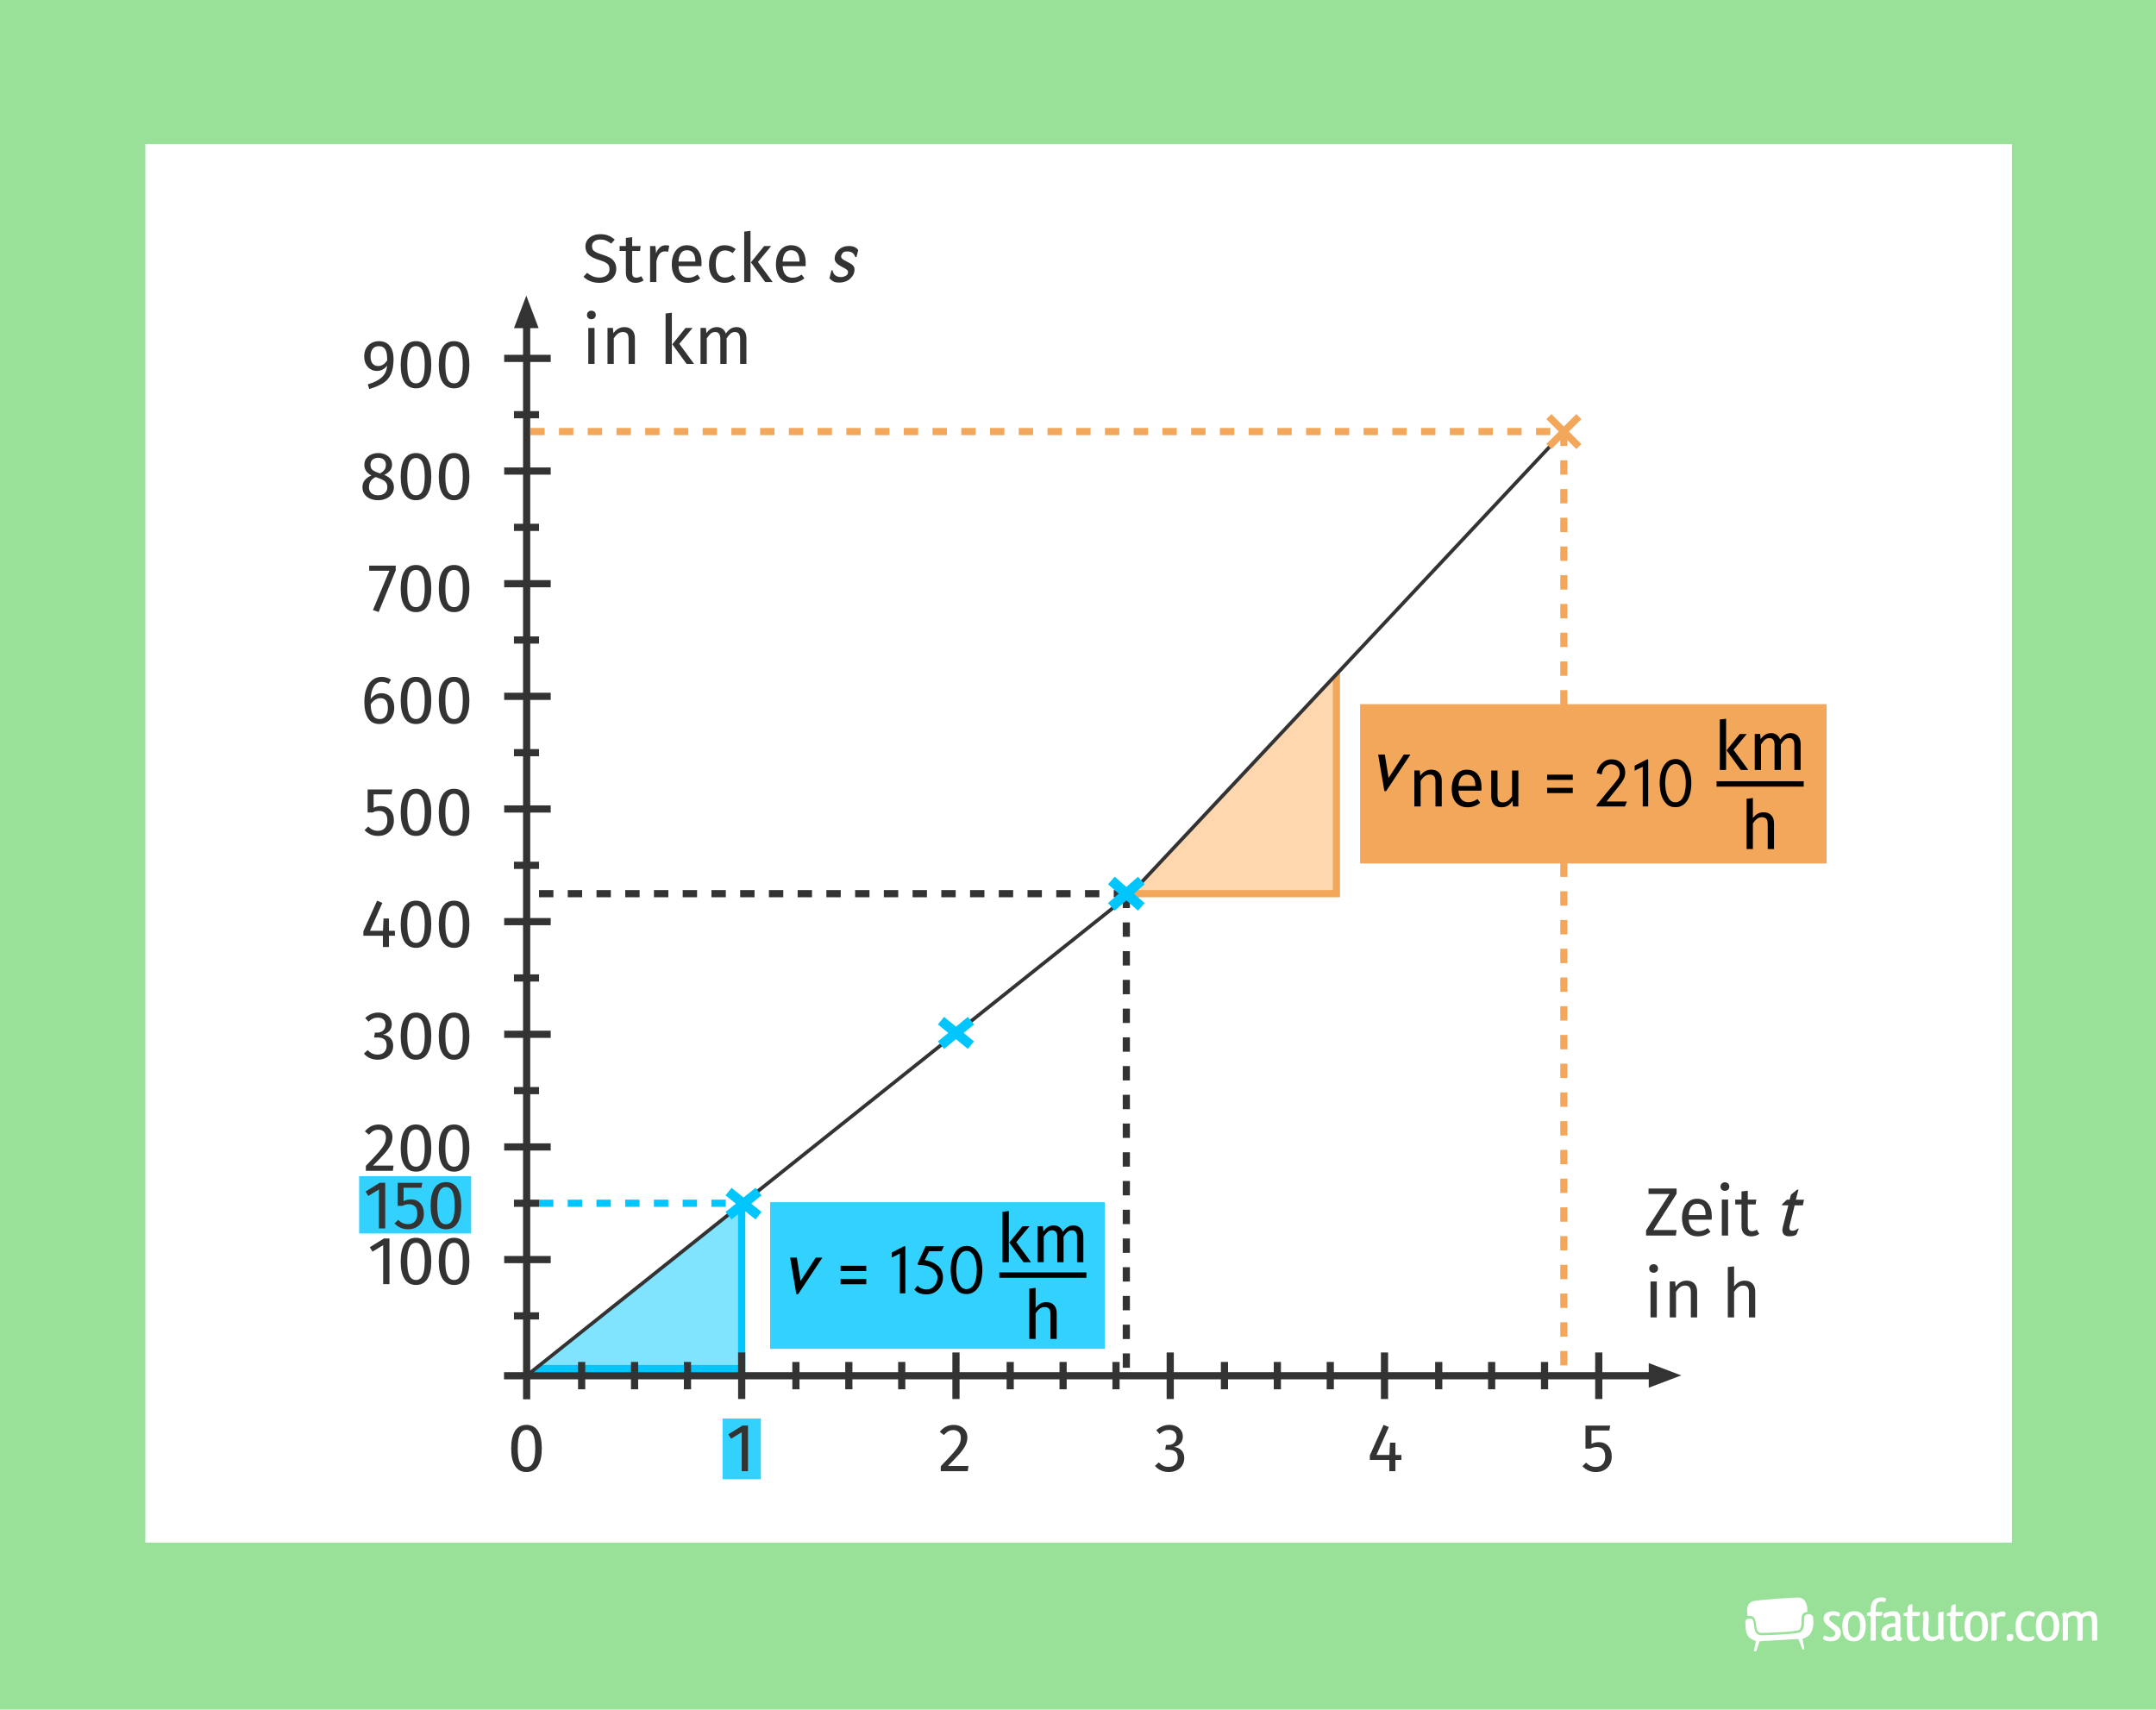 <?xml version="1.0" encoding="UTF-8"?><svg xmlns="http://www.w3.org/2000/svg" viewBox="0 0 1200.47 952"><g id="a"><rect width="1200.47" height="952" fill="#99e199"/></g><g id="b"><g id="c"><rect x="960.66" y="881.67" width="218.3" height="45.74" fill="none"/><path d="M972.54,901.75c-.45.34-.72.76-.73,1.39,0,3.44.38,5.49.9,6.76.52,1.27,1.14,1.79,1.83,2.32.67.5,1.36.85,1.86,1.08.5.22.82.3.83.31l.46.13-1.09,5.72,1.27.11,1.91-5.65,21.04-1.2.55-.02,2.28,5.85,1.06-.22-1.1-5.79.46-.13s.32-.09.83-.31c.51-.22,1.19-.57,1.86-1.07,1.08-.82,2.95-2.91,2.95-7.56,0-.88-.07-1.86-.22-2.93-.16-1.15-1.25-1.72-2.49-1.74-1,0-1.89.44-2.12,1.01-.7,1.51-.18,4.17-.6,6.19-.35,1.75-1.54,3-3.36,3.28-3.89.64-6.86.75-10.72.97-3.36.19-5.65.29-9.02.35h-.12c-1.32,0-2.3-.37-2.96-1.04-.65-.66-.96-1.53-1.14-2.44-.36-1.83-.29-3.52-.97-5.01-.2-.49-.91-.85-1.76-.84h-.01c-.61,0-1.25.18-1.7.5Z" fill="#fff" fill-rule="evenodd"/><path d="M1000.79,889.59c-2.93.04-19.61,1.14-24.02,1.9-4.23.73-4.35,4.94-3.66,8.5.37-.11.76-.16,1.14-.16,1.1,0,2.25.42,2.73,1.47.6,1.37.69,2.64.85,4.03.15,1.4.4,2.6,1.05,3.23.43.43,1.06.72,2.19.72h.11c3.35-.06,5.64-.16,8.97-.35,3.89-.21,6.82-.33,10.6-.96,1.43-.26,1.83-1.01,2.17-2.45.39-1.68-.2-4.36.66-6.39.43-.93,1.71-1.42,2.73-1.57.15-3.8-.85-8.03-5.54-7.97Z" fill="#fff" fill-rule="evenodd"/><path d="M1021.51,897.27c2.03.14,2.88.95,3.01,1.35,0,.44-.24,1.15-.51,1.52-.47-.1-.98-.14-1.56-.34-.51-.2-1.05-.3-1.66-.3-1.39,0-2.3.71-2.3,1.76,0,.58.27,1.08,1.08,1.73.85.68,2.4,1.69,3.42,2.54,1.46,1.15,2,2.27,2,3.69,0,3.15-2.54,4.74-5.65,4.74-2.1,0-3.89-.61-4.23-1.46,0-.54.2-1.25.54-1.69h.14c.27,0,.58.1.91.27.71.3,1.62.54,2.57.54.2,0,.44-.03.64-.07,1.22-.14,1.96-.91,1.96-2.03,0-.78-.41-1.46-1.46-2.2-.88-.64-1.96-1.42-2.74-2.06l-.81-.71c-1.02-.98-1.49-2.03-1.49-3.18,0-2.61,2.1-4.16,5.14-4.16.37,0,.71.03.98.07Z" fill="#fff"/><path d="M1032.34,913.99c-4.2,0-6.53-2.47-6.53-8.33s2.74-8.46,6.63-8.46c4.26,0,6.43,2.81,6.43,8.26s-2.78,8.53-6.53,8.53ZM1032.4,911.79c1.79,0,3.35-1.56,3.35-6.23s-1.32-6.09-3.35-6.09h-.07c-1.79,0-3.38,1.66-3.38,6.06,0,4.67,1.46,6.26,3.45,6.26Z" fill="#fff"/><path d="M1050.1,890.7c-.03.27-.07.51-.17.74-.14.3-.24.51-.41.68-.1.03-.41-.07-.68-.14-.34-.1-.91-.14-1.35-.14-1.52,0-2.91.68-3.05,3.59-.03.71-.03,1.46-.03,2.2h1.83c.74,0,1.49,0,1.93-.03-.1,1.59-.27,1.93-.74,2.1-.07.03-.2.1-.37.14-.71.07-1.62.07-2.67.07,0,3.82.03,9.31.07,12.93,0,.17,0,.54-.27.64-.54.1-1.52.14-1.93.14-.27,0-.51-.03-.74-.07-.03-.2-.03-.47-.03-.78,0-1.35.03-2.74.03-4.13,0-2.78-.03-5.69-.03-8.73-1.08-.03-1.73-.14-2.1-.41.14-1.25.24-1.42.78-1.56.27-.07.71-.17,1.32-.3,0-.91.03-1.76.14-2.54.37-4.5,3.49-5.58,5.86-5.58,1.39,0,2.23.3,2.54.64.14.17.1.37.1.54Z" fill="#fff"/><path d="M1048.61,899.19c0-.14.03-.27.07-.37.71-.68,2.74-1.56,5.01-1.62.54,0,.61,0,1.18.03,2.5.17,3.32,1.83,3.32,4.7v1.52c0,2.33-.07,5.04-.07,6.84,0,0-.14,1.76.95,1.56-.03.47-.03,1.05-.03,1.25-.27.37-.91.74-1.79.78-.81,0-1.69-.74-2.03-1.22-.2.2-.61.58-.98.78-.74.37-1.56.44-2.47.44-2.17,0-4.23-1.35-4.23-4.47,0-4.16,3.69-5.21,5.72-5.42.34-.03.64-.03.95-.03.44,0,.81.03,1.12.1v-1.93c0-1.52-.17-2.37-1.62-2.37-1.18,0-2.57.47-3.55.88-.37.17-.71.27-.98.27-.3-.34-.44-.95-.51-1.35-.03-.1-.03-.24-.03-.37ZM1055.31,908.4v-2.4c-.2-.03-.44-.03-.68-.03-.41,0-.78.03-1.12.07-1.62.27-3.01.98-3.01,3.11,0,1.73.74,2.34,1.79,2.4h.24c1.02,0,2.13-.47,2.61-1.05.03-.07.07-.27.1-.47.07-.41.07-.91.07-1.62Z" fill="#fff"/><path d="M1068.95,911.72c0,.3,0,.64-.03.95-.07.27-.24.47-.51.68-.64.41-1.79.64-2.84.64-3.15,0-3.72-2.94-3.72-5.69v-8.36c-1.08,0-1.62-.14-2.03-.34,0-1.05.03-.91.3-1.18.47-.41,1.52-.51,2.03-.74l.17-3.05c.24-.68.95-1.25,2.54-1.35-.03,1.56-.07,2.98-.07,4.37h4.37c-.1,1.69-.3,2.06-.78,2.17-.27.03-.54.07-.81.07-.88.03-1.32.03-2.77.03-.03,1.56-.07,3.15-.07,4.6s.03,2.81.03,3.93c.14,1.9.44,3.22,1.79,3.22.51.03,2.06-.44,2.34-.68.03.2.07.47.07.74Z" fill="#fff"/><path d="M1073.99,901.53l-.34,6.19c0,3.05.95,3.69,2.57,3.69,1.18.07,2.4-.47,2.98-1.18v-10.76c0-.71.07-1.15.37-1.59.41-.34.78-.3,2.61-.34-.03,1.83-.07,3.99-.07,6.6v5.75c0,1.08.17,1.86.41,2.54-.17.2-.61.44-1.35.78-.1.03-.2.03-.24.03-.61,0-.91-.44-1.05-1.02-.81.68-1.59,1.08-2.34,1.32-.71.24-1.35.37-2.1.37-3.93-.17-4.7-2.17-4.77-5.75l.34-7.07c0-1.25-.2-2.17-.47-2.98.2-.24.71-.54,1.59-.95.14-.03.24-.03.27-.03.74,0,1.08.61,1.22,1.15.2.78.37,1.52.37,3.25Z" fill="#fff"/><path d="M1093.05,911.72c0,.3,0,.64-.03.95-.07.27-.24.47-.51.68-.64.41-1.79.64-2.84.64-3.15,0-3.72-2.94-3.72-5.69v-8.36c-1.08,0-1.62-.14-2.03-.34,0-1.05.03-.91.31-1.18.47-.41,1.52-.51,2.03-.74l.17-3.05c.24-.68.95-1.25,2.54-1.35-.03,1.56-.07,2.98-.07,4.37h4.37c-.1,1.69-.3,2.06-.78,2.17-.27.03-.54.07-.81.07-.88.03-1.32.03-2.78.03-.03,1.56-.07,3.15-.07,4.6s.03,2.81.03,3.93c.14,1.9.44,3.22,1.79,3.22.51.03,2.06-.44,2.34-.68.03.2.07.47.07.74Z" fill="#fff"/><path d="M1100.36,913.99c-4.2,0-6.53-2.47-6.53-8.33s2.74-8.46,6.63-8.46c4.26,0,6.43,2.81,6.43,8.26s-2.78,8.53-6.53,8.53ZM1100.42,911.79c1.79,0,3.35-1.56,3.35-6.23s-1.32-6.09-3.35-6.09h-.07c-1.79,0-3.38,1.66-3.38,6.06,0,4.67,1.46,6.26,3.45,6.26Z" fill="#fff"/><path d="M1111.76,901.12v10.8c0,.58-.03.98-.3,1.35-.44.3-.85.34-2.67.34.03-1.83.07-3.99.07-6.63l.03-5.72c0-1.08-.2-1.86-.44-2.54.2-.2.61-.44,1.39-.78.1-.03.17-.03.24-.03.61,0,.88.44,1.05,1.02.78-.68,1.59-1.08,2.3-1.32.64-.2,1.22-.37,1.83-.27.88.1,1.35.37,1.46.85,0,.47-.13,1.35-.54,1.96q-.14.03-.3.03c-.24,0-.54-.03-.81-.07-.24-.07-.44-.07-.61-.07-1.12,0-2,.37-2.67,1.08Z" fill="#fff"/><path d="M1119.24,909.86c1.52,0,1.79.64,1.76,1.9-.03,1.22-.41,2.1-2,2.1-1.32,0-1.76-.64-1.76-2.03,0-1.29.61-1.96,2-1.96Z" fill="#fff"/><path d="M1132.54,900.21h-.17c-.24,0-.58-.1-.91-.2-.61-.27-1.35-.44-2.03-.44-.17,0-.3,0-.47.03-2.13.17-3.66,2.03-3.66,6.09,0,4.87,2.13,5.89,4.33,5.89,1.12,0,2.2-.31,2.91-.64.1.34.2.71.2.95-.03.47-.34,1.05-.74,1.35-.64.44-1.76.74-2.98.74-3.66,0-6.77-1.35-6.77-8.12,0-3.59,1.15-5.79,2.47-7.01,1.32-1.25,3.01-1.66,4.64-1.66,2,0,3.49.91,3.62,1.35,0,.44-.17,1.18-.44,1.66Z" fill="#fff"/><path d="M1140.09,913.99c-4.2,0-6.53-2.47-6.53-8.33s2.74-8.46,6.63-8.46c4.26,0,6.43,2.81,6.43,8.26s-2.78,8.53-6.53,8.53ZM1140.15,911.79c1.79,0,3.35-1.56,3.35-6.23s-1.32-6.09-3.35-6.09h-.07c-1.79,0-3.38,1.66-3.38,6.06,0,4.67,1.46,6.26,3.45,6.26Z" fill="#fff"/><path d="M1159.21,913.58c-.24.03-.61.03-1.19.03h-1.39c.07-1.73.07-3.79.07-6.33v-4.06c0-2.64-.58-3.59-2.27-3.59-1.25,0-2.23.64-2.94,1.42v10.97c0,.58-.07.91-.34,1.25-.44.34-.81.34-2.61.34.03-1.73.03-3.82.03-6.36v-6.06c0-1.08-.17-1.86-.41-2.54.17-.2.61-.44,1.35-.78.1-.03.2-.03.24-.03.64,0,.91.44,1.05,1.02.81-.68,1.62-1.08,2.34-1.32.71-.24,1.35-.34,2.13-.34.17,0,.41,0,.61.03,1.52.1,2.4.71,2.98,1.69.81-.68,1.66-1.12,2.44-1.35.71-.24,1.35-.34,2.06-.34.24,0,.47,0,.68.03,2.98.24,3.69,2.44,3.69,5.82v5.69c0,1.69,0,3.22.07,4.43-.41.3-.88.41-2.78.41-.13-.27-.24-.61-.24-1.08v-9.27c0-2.64-.54-3.59-2.27-3.59-1.18,0-2.17.64-2.88,1.42v11.95c0,.34-.17.47-.44.54Z" fill="#fff"/><rect x="1.48" y="277.16" width="1197.51" height="673.6" fill="none"/><rect x="1.48" y="277.16" width="1197.51" height="673.6" fill="none"/></g></g><g id="d"><rect x="80.91" y="80.27" width="1039.33" height="778.74" fill="#fff"/></g><g id="e"><polygon points="412.95 670.25 294.77 765.95 411.93 765.95 412.95 670.25" fill="#80e4ff"/><polyline points="745.15 375.47 629.49 497.64 744.14 497.64 745.15 403.47" fill="#ffd7ae"/><polygon points="746.13 499.64 631.39 499.64 631.39 495.64 742.13 495.64 742.13 378.54 746.13 374.38 746.13 499.64" fill="#f3a75b"/><rect x="428.81" y="669.44" width="186.38" height="81.68" fill="#33d1fd"/><rect x="199.96" y="654.95" width="62.38" height="31.91" fill="#33d1fd"/><rect x="402.31" y="789.89" width="21.34" height="33.83" fill="#33d1fd"/><rect x="757.28" y="392.12" width="259.79" height="88.7" fill="#f3a75b"/><line x1="300.1" y1="670.03" x2="413.24" y2="670.03" fill="none" stroke="#00c6fd" stroke-dasharray="8" stroke-miterlimit="10" stroke-width="4"/><polygon points="414.99 764.11 295.24 764.11 300.34 760.09 410.97 760.09 410.97 670.25 414.99 670.25 414.99 764.11" fill="#00c6fd"/><polyline points="870.77 240.31 629.66 497.64 293.15 766.08" fill="none" stroke="#333" stroke-miterlimit="10" stroke-width="2"/><path d="M217.04,192.62c1.39,1.76,2.09,4.17,2.09,7.24,0,3.47-.47,6.26-1.41,8.38-.94,2.12-2.37,3.8-4.29,5.05-1.93,1.25-4.54,2.36-7.83,3.33l-.8-2.62c3.39-.96,6-2.27,7.81-3.91,1.81-1.65,2.78-3.84,2.91-6.57-.58.91-1.37,1.65-2.36,2.2-.99.56-2.1.84-3.34.84-1.32,0-2.51-.34-3.57-1.01-1.06-.67-1.91-1.62-2.53-2.85-.62-1.23-.93-2.67-.93-4.31s.37-3.22,1.1-4.48c.73-1.27,1.72-2.24,2.94-2.91,1.23-.67,2.59-1.01,4.08-1.01,2.69,0,4.72.88,6.12,2.64ZM215.59,200.66c.05-2.81-.3-4.83-1.04-6.06-.75-1.23-1.93-1.84-3.55-1.84-1.5,0-2.65.49-3.46,1.48-.81.99-1.22,2.39-1.22,4.22s.38,3.11,1.14,4.01c.76.9,1.79,1.35,3.08,1.35,2,0,3.69-1.05,5.05-3.15Z" fill="#333"/><path d="M237.99,193.34c1.43,2.24,2.15,5.49,2.15,9.75s-.72,7.51-2.15,9.77-3.55,3.38-6.36,3.38-4.93-1.13-6.37-3.38-2.15-5.51-2.15-9.77.72-7.5,2.15-9.75c1.43-2.24,3.55-3.36,6.37-3.36s4.93,1.12,6.36,3.36ZM227.96,195.18c-.8,1.62-1.2,4.26-1.2,7.9s.4,6.29,1.2,7.92c.8,1.63,2.02,2.45,3.67,2.45s2.84-.82,3.65-2.45c.81-1.63,1.22-4.28,1.22-7.92s-.41-6.25-1.22-7.88c-.81-1.63-2.03-2.45-3.65-2.45s-2.87.81-3.67,2.43Z" fill="#333"/><path d="M259.2,193.34c1.43,2.24,2.15,5.49,2.15,9.75s-.72,7.51-2.15,9.77c-1.43,2.25-3.55,3.38-6.37,3.38s-4.93-1.13-6.37-3.38-2.15-5.51-2.15-9.77.71-7.5,2.15-9.75c1.43-2.24,3.55-3.36,6.37-3.36s4.93,1.12,6.37,3.36ZM249.16,195.18c-.8,1.62-1.2,4.26-1.2,7.9s.4,6.29,1.2,7.92c.8,1.63,2.02,2.45,3.67,2.45s2.84-.82,3.65-2.45c.81-1.63,1.21-4.28,1.21-7.92s-.4-6.25-1.21-7.88c-.81-1.63-2.03-2.45-3.65-2.45s-2.87.81-3.67,2.43Z" fill="#333"/><path d="M219.32,271.29c0,1.39-.37,2.64-1.12,3.74-.75,1.1-1.79,1.96-3.13,2.58-1.34.62-2.86.93-4.56.93s-3.24-.3-4.56-.91c-1.32-.61-2.34-1.46-3.06-2.55-.72-1.09-1.08-2.33-1.08-3.72,0-1.57.42-2.89,1.27-3.95.85-1.06,2.1-1.95,3.74-2.66-1.34-.68-2.34-1.51-2.98-2.49-.65-.97-.97-2.12-.97-3.44s.36-2.55,1.08-3.53,1.67-1.74,2.85-2.24c1.18-.51,2.44-.76,3.78-.76s2.57.24,3.74.72c1.18.48,2.13,1.21,2.87,2.19.73.97,1.1,2.15,1.1,3.51,0,1.27-.35,2.36-1.06,3.27-.71.91-1.8,1.74-3.27,2.47,3.57,1.44,5.36,3.72,5.36,6.84ZM214.28,274.56c.92-.81,1.39-1.89,1.39-3.23,0-.91-.18-1.68-.53-2.3-.35-.62-.92-1.16-1.71-1.63-.79-.47-1.89-.94-3.31-1.42l-.95-.34c-1.27.61-2.2,1.37-2.81,2.3s-.91,2.07-.91,3.44.46,2.48,1.37,3.25,2.15,1.16,3.72,1.16,2.82-.4,3.74-1.22ZM207.44,255.94c-.77.68-1.16,1.66-1.16,2.93s.37,2.14,1.12,2.77c.75.63,1.94,1.22,3.59,1.75l.65.23c1.14-.66,1.96-1.36,2.47-2.09.51-.73.76-1.63.76-2.7,0-1.19-.37-2.14-1.12-2.85-.75-.71-1.81-1.06-3.17-1.06s-2.36.34-3.13,1.03Z" fill="#333"/><path d="M237.99,255.65c1.43,2.24,2.15,5.49,2.15,9.75s-.72,7.51-2.15,9.77-3.55,3.38-6.36,3.38-4.93-1.13-6.37-3.38-2.15-5.51-2.15-9.77.72-7.5,2.15-9.75c1.43-2.24,3.55-3.36,6.37-3.36s4.93,1.12,6.36,3.36ZM227.96,257.5c-.8,1.62-1.2,4.26-1.2,7.9s.4,6.29,1.2,7.92c.8,1.63,2.02,2.45,3.67,2.45s2.84-.82,3.65-2.45c.81-1.63,1.22-4.28,1.22-7.92s-.41-6.25-1.22-7.88c-.81-1.63-2.03-2.45-3.65-2.45s-2.87.81-3.67,2.43Z" fill="#333"/><path d="M259.2,255.65c1.43,2.24,2.15,5.49,2.15,9.75s-.72,7.51-2.15,9.77c-1.43,2.25-3.55,3.38-6.37,3.38s-4.93-1.13-6.36-3.38c-1.43-2.25-2.15-5.51-2.15-9.77s.72-7.5,2.15-9.75c1.43-2.24,3.55-3.36,6.36-3.36s4.93,1.12,6.37,3.36ZM249.16,257.5c-.8,1.62-1.2,4.26-1.2,7.9s.4,6.29,1.2,7.92c.8,1.63,2.02,2.45,3.67,2.45s2.84-.82,3.65-2.45c.81-1.63,1.22-4.28,1.22-7.92s-.41-6.25-1.22-7.88c-.81-1.63-2.03-2.45-3.65-2.45s-2.87.81-3.67,2.43Z" fill="#333"/><path d="M220.34,314.98v2.62l-9.5,23.18-3.19-1.06,9.16-21.89h-11.25v-2.85h14.78Z" fill="#333"/><path d="M237.99,317.97c1.43,2.24,2.15,5.49,2.15,9.75s-.72,7.51-2.15,9.77-3.55,3.38-6.36,3.38-4.93-1.13-6.37-3.38-2.15-5.51-2.15-9.77.72-7.5,2.15-9.75c1.43-2.24,3.55-3.36,6.37-3.36s4.93,1.12,6.36,3.36ZM227.96,319.81c-.8,1.62-1.2,4.26-1.2,7.9s.4,6.29,1.2,7.92c.8,1.63,2.02,2.45,3.67,2.45s2.84-.82,3.65-2.45c.81-1.63,1.22-4.28,1.22-7.92s-.41-6.25-1.22-7.88c-.81-1.63-2.03-2.45-3.65-2.45s-2.87.81-3.67,2.43Z" fill="#333"/><path d="M259.2,317.97c1.43,2.24,2.15,5.49,2.15,9.75s-.72,7.51-2.15,9.77-3.55,3.38-6.37,3.38-4.93-1.13-6.36-3.38c-1.43-2.25-2.15-5.51-2.15-9.77s.72-7.5,2.15-9.75c1.43-2.24,3.55-3.36,6.36-3.36s4.93,1.12,6.37,3.36ZM249.17,319.81c-.8,1.62-1.2,4.26-1.2,7.9s.4,6.29,1.2,7.92c.8,1.63,2.02,2.45,3.67,2.45s2.84-.82,3.65-2.45c.81-1.63,1.22-4.28,1.22-7.92s-.41-6.25-1.22-7.88-2.03-2.45-3.65-2.45-2.87.81-3.67,2.43Z" fill="#333"/><path d="M216.01,386.91c1.06.61,1.91,1.52,2.55,2.74.63,1.22.95,2.7.95,4.45s-.36,3.39-1.08,4.77c-.72,1.38-1.7,2.45-2.93,3.19-1.23.75-2.59,1.12-4.08,1.12-2.96,0-5.13-1.1-6.5-3.29-1.37-2.19-2.05-5.22-2.05-9.1,0-2.76.39-5.19,1.16-7.28.77-2.09,1.88-3.71,3.33-4.86,1.44-1.15,3.15-1.73,5.13-1.73s3.67.52,5.24,1.56l-1.37,2.32c-1.19-.73-2.5-1.1-3.91-1.1-1.82,0-3.27.87-4.33,2.62s-1.65,4.09-1.75,7.03c1.57-2.23,3.61-3.34,6.12-3.34,1.29,0,2.47.3,3.53.91ZM214.79,398.73c.79-1.11,1.18-2.62,1.18-4.52,0-3.62-1.37-5.43-4.1-5.43-1.12,0-2.14.31-3.08.93-.94.62-1.74,1.48-2.39,2.56.08,2.79.51,4.84,1.31,6.16s2.03,1.98,3.71,1.98c1.47,0,2.6-.56,3.38-1.67Z" fill="#333"/><path d="M237.99,380.28c1.43,2.24,2.15,5.49,2.15,9.75s-.72,7.51-2.15,9.77-3.55,3.38-6.36,3.38-4.93-1.13-6.37-3.38-2.15-5.51-2.15-9.77.72-7.5,2.15-9.75c1.43-2.24,3.55-3.36,6.37-3.36s4.93,1.12,6.36,3.36ZM227.96,382.12c-.8,1.62-1.2,4.26-1.2,7.9s.4,6.29,1.2,7.92c.8,1.63,2.02,2.45,3.67,2.45s2.84-.82,3.65-2.45c.81-1.63,1.22-4.28,1.22-7.92s-.41-6.25-1.22-7.88c-.81-1.63-2.03-2.45-3.65-2.45s-2.87.81-3.67,2.43Z" fill="#333"/><path d="M259.2,380.28c1.43,2.24,2.15,5.49,2.15,9.75s-.72,7.51-2.15,9.77-3.55,3.38-6.37,3.38-4.93-1.13-6.36-3.38c-1.43-2.25-2.15-5.51-2.15-9.77s.72-7.5,2.15-9.75c1.43-2.24,3.55-3.36,6.36-3.36s4.93,1.12,6.37,3.36ZM249.17,382.12c-.8,1.62-1.2,4.26-1.2,7.9s.4,6.29,1.2,7.92c.8,1.63,2.02,2.45,3.67,2.45s2.84-.82,3.65-2.45c.81-1.63,1.22-4.28,1.22-7.92s-.41-6.25-1.22-7.88-2.03-2.45-3.65-2.45-2.87.81-3.67,2.43Z" fill="#333"/><path d="M217.95,442.35h-9.92v7.49c1.29-.66,2.65-.99,4.07-.99,2.18,0,3.93.72,5.24,2.15,1.32,1.43,1.98,3.4,1.98,5.91,0,1.67-.37,3.16-1.1,4.46-.74,1.3-1.77,2.32-3.1,3.04s-2.87,1.08-4.62,1.08c-1.55,0-2.93-.27-4.14-.82-1.22-.54-2.34-1.35-3.38-2.41l2.05-2.01c.81.81,1.65,1.41,2.51,1.8.86.39,1.84.59,2.93.59,1.62,0,2.89-.51,3.82-1.52.92-1.01,1.39-2.44,1.39-4.29s-.42-3.19-1.25-4.03c-.84-.84-1.96-1.25-3.38-1.25-.66,0-1.27.07-1.82.21-.56.14-1.15.36-1.79.67h-2.74v-12.81h13.76l-.49,2.74Z" fill="#333"/><path d="M237.99,442.59c1.43,2.24,2.15,5.49,2.15,9.75s-.72,7.51-2.15,9.77-3.55,3.38-6.36,3.38-4.93-1.13-6.37-3.38-2.15-5.51-2.15-9.77.72-7.5,2.15-9.75c1.43-2.24,3.55-3.36,6.37-3.36s4.93,1.12,6.36,3.36ZM227.96,444.44c-.8,1.62-1.2,4.26-1.2,7.9s.4,6.29,1.2,7.92c.8,1.63,2.02,2.45,3.67,2.45s2.84-.82,3.65-2.45c.81-1.63,1.22-4.28,1.22-7.92s-.41-6.25-1.22-7.88c-.81-1.63-2.03-2.45-3.65-2.45s-2.87.81-3.67,2.43Z" fill="#333"/><path d="M259.2,442.59c1.43,2.24,2.15,5.49,2.15,9.75s-.72,7.51-2.15,9.77c-1.43,2.25-3.55,3.38-6.37,3.38s-4.93-1.13-6.37-3.38-2.15-5.51-2.15-9.77.71-7.5,2.15-9.75c1.43-2.24,3.55-3.36,6.37-3.36s4.93,1.12,6.37,3.36ZM249.16,444.44c-.8,1.62-1.2,4.26-1.2,7.9s.4,6.29,1.2,7.92c.8,1.63,2.02,2.45,3.67,2.45s2.84-.82,3.65-2.45c.81-1.63,1.21-4.28,1.21-7.92s-.4-6.25-1.21-7.88c-.81-1.63-2.03-2.45-3.65-2.45s-2.87.81-3.67,2.43Z" fill="#333"/><path d="M219.89,518.3v2.78h-3.31v6.27h-3.38v-6.27h-10.87v-2.51l7.64-17.02,2.93,1.22-6.88,15.54h7.22l.3-6.84h3.04v6.84h3.31Z" fill="#333"/><path d="M237.99,504.91c1.43,2.24,2.15,5.49,2.15,9.75s-.72,7.51-2.15,9.77c-1.43,2.25-3.55,3.38-6.36,3.38s-4.93-1.13-6.37-3.38c-1.43-2.26-2.15-5.51-2.15-9.77s.72-7.5,2.15-9.75,3.55-3.36,6.37-3.36,4.93,1.12,6.36,3.36ZM227.96,506.75c-.8,1.62-1.2,4.26-1.2,7.9s.4,6.29,1.2,7.92,2.02,2.45,3.67,2.45,2.84-.82,3.65-2.45c.81-1.63,1.22-4.28,1.22-7.92s-.41-6.25-1.22-7.88c-.81-1.63-2.03-2.45-3.65-2.45s-2.87.81-3.67,2.43Z" fill="#333"/><path d="M259.2,504.91c1.43,2.24,2.15,5.49,2.15,9.75s-.72,7.51-2.15,9.77c-1.43,2.25-3.55,3.38-6.37,3.38s-4.93-1.13-6.36-3.38c-1.43-2.26-2.15-5.51-2.15-9.77s.72-7.5,2.15-9.75c1.43-2.24,3.55-3.36,6.36-3.36s4.93,1.12,6.37,3.36ZM249.16,506.75c-.8,1.62-1.2,4.26-1.2,7.9s.4,6.29,1.2,7.92c.8,1.63,2.02,2.45,3.67,2.45s2.84-.82,3.65-2.45c.81-1.63,1.22-4.28,1.22-7.92s-.41-6.25-1.22-7.88c-.81-1.63-2.03-2.45-3.65-2.45s-2.87.81-3.67,2.43Z" fill="#333"/><path d="M214.66,564.73c1.13.58,1.99,1.37,2.58,2.36.59.99.89,2.07.89,3.23,0,1.54-.45,2.82-1.35,3.82-.9,1-2.1,1.68-3.59,2.03,1.7.15,3.08.76,4.14,1.82s1.6,2.51,1.6,4.33c0,1.47-.35,2.8-1.06,3.99-.71,1.19-1.72,2.12-3.04,2.79-1.32.67-2.84,1.01-4.56,1.01-1.55,0-2.96-.29-4.26-.86-1.29-.57-2.42-1.42-3.38-2.56l2.09-1.94c.84.86,1.69,1.5,2.56,1.9s1.83.61,2.87.61c1.6,0,2.85-.45,3.76-1.35.91-.9,1.37-2.11,1.37-3.63,0-1.67-.43-2.85-1.29-3.53-.86-.68-2.12-1.03-3.76-1.03h-1.9l.42-2.7h1.29c1.32,0,2.41-.39,3.29-1.18s1.31-1.89,1.31-3.31c0-1.19-.38-2.13-1.14-2.83-.76-.7-1.79-1.04-3.08-1.04-.99,0-1.89.18-2.72.53-.82.36-1.67.94-2.53,1.75l-1.82-2.09c2.15-2,4.57-3,7.26-3,1.57,0,2.92.29,4.05.87Z" fill="#333"/><path d="M237.99,567.22c1.43,2.24,2.15,5.49,2.15,9.75s-.72,7.51-2.15,9.77-3.55,3.38-6.36,3.38-4.93-1.13-6.37-3.38-2.15-5.51-2.15-9.77.72-7.5,2.15-9.75c1.43-2.24,3.55-3.36,6.37-3.36s4.93,1.12,6.36,3.36ZM227.96,569.06c-.8,1.62-1.2,4.26-1.2,7.9s.4,6.29,1.2,7.92c.8,1.63,2.02,2.45,3.67,2.45s2.84-.82,3.65-2.45c.81-1.63,1.22-4.28,1.22-7.92s-.41-6.25-1.22-7.88c-.81-1.63-2.03-2.45-3.65-2.45s-2.87.81-3.67,2.43Z" fill="#333"/><path d="M259.2,567.22c1.43,2.24,2.15,5.49,2.15,9.75s-.72,7.51-2.15,9.77c-1.43,2.25-3.55,3.38-6.37,3.38s-4.93-1.13-6.37-3.38-2.15-5.51-2.15-9.77.71-7.5,2.15-9.75c1.43-2.24,3.55-3.36,6.37-3.36s4.93,1.12,6.37,3.36ZM249.16,569.06c-.8,1.62-1.2,4.26-1.2,7.9s.4,6.29,1.2,7.92c.8,1.63,2.02,2.45,3.67,2.45s2.84-.82,3.65-2.45c.81-1.63,1.21-4.28,1.21-7.92s-.4-6.25-1.21-7.88c-.81-1.63-2.03-2.45-3.65-2.45s-2.87.81-3.67,2.43Z" fill="#333"/><path d="M214.89,627.08c1.15.61,2.05,1.44,2.68,2.49.63,1.05.95,2.24.95,3.55,0,1.54-.35,3.03-1.04,4.45-.7,1.42-1.77,2.95-3.21,4.6-1.44,1.65-3.64,3.94-6.57,6.88h11.44l-.42,2.93h-15.01v-2.77c3.39-3.52,5.8-6.1,7.22-7.73,1.42-1.63,2.43-3.06,3.04-4.28.61-1.22.91-2.52.91-3.91,0-1.32-.38-2.35-1.14-3.1-.76-.75-1.77-1.12-3.04-1.12-1.04,0-1.95.22-2.74.65s-1.62,1.14-2.51,2.13l-2.28-1.82c1.04-1.29,2.19-2.25,3.46-2.89,1.27-.63,2.68-.95,4.26-.95s2.86.3,4.01.91Z" fill="#333"/><path d="M237.99,629.53c1.43,2.24,2.15,5.49,2.15,9.75s-.72,7.51-2.15,9.77-3.55,3.38-6.36,3.38-4.93-1.13-6.37-3.38-2.15-5.51-2.15-9.77.72-7.5,2.15-9.75c1.43-2.24,3.55-3.36,6.37-3.36s4.93,1.12,6.36,3.36ZM227.96,631.38c-.8,1.62-1.2,4.26-1.2,7.9s.4,6.29,1.2,7.92c.8,1.63,2.02,2.45,3.67,2.45s2.84-.82,3.65-2.45c.81-1.63,1.22-4.28,1.22-7.92s-.41-6.25-1.22-7.88c-.81-1.63-2.03-2.45-3.65-2.45s-2.87.81-3.67,2.43Z" fill="#333"/><path d="M259.2,629.53c1.43,2.24,2.15,5.49,2.15,9.75s-.72,7.51-2.15,9.77c-1.43,2.25-3.55,3.38-6.37,3.38s-4.93-1.13-6.36-3.38c-1.43-2.25-2.15-5.51-2.15-9.77s.72-7.5,2.15-9.75c1.43-2.24,3.55-3.36,6.36-3.36s4.93,1.12,6.37,3.36ZM249.16,631.38c-.8,1.62-1.2,4.26-1.2,7.9s.4,6.29,1.2,7.92c.8,1.63,2.02,2.45,3.67,2.45s2.84-.82,3.65-2.45c.81-1.63,1.22-4.28,1.22-7.92s-.41-6.25-1.22-7.88c-.81-1.63-2.03-2.45-3.65-2.45s-2.87.81-3.67,2.43Z" fill="#333"/><path d="M214.49,658.63v25.42h-3.5v-21.7l-5.93,3.61-1.52-2.47,7.87-4.86h3.08Z" fill="#333"/><path d="M234.63,661.37h-9.92v7.49c1.29-.66,2.65-.99,4.07-.99,2.18,0,3.93.72,5.24,2.15,1.32,1.43,1.98,3.4,1.98,5.91,0,1.67-.37,3.16-1.1,4.46-.74,1.3-1.77,2.32-3.1,3.04s-2.87,1.08-4.62,1.08c-1.55,0-2.93-.27-4.14-.82-1.22-.54-2.34-1.35-3.38-2.41l2.05-2.01c.81.81,1.65,1.41,2.51,1.8.86.39,1.84.59,2.93.59,1.62,0,2.89-.51,3.82-1.52.92-1.01,1.39-2.44,1.39-4.29s-.42-3.19-1.25-4.03c-.84-.84-1.96-1.25-3.38-1.25-.66,0-1.27.07-1.82.21-.56.14-1.15.36-1.79.67h-2.74v-12.81h13.76l-.49,2.74Z" fill="#333"/><path d="M254.68,661.62c1.43,2.24,2.15,5.49,2.15,9.75s-.72,7.51-2.15,9.77c-1.43,2.25-3.55,3.38-6.37,3.38s-4.93-1.13-6.37-3.38-2.15-5.51-2.15-9.77.72-7.5,2.15-9.75c1.43-2.24,3.55-3.36,6.37-3.36s4.93,1.12,6.37,3.36ZM244.64,663.46c-.8,1.62-1.2,4.26-1.2,7.9s.4,6.29,1.2,7.92c.8,1.63,2.02,2.45,3.67,2.45s2.84-.82,3.65-2.45c.81-1.63,1.21-4.28,1.21-7.92s-.4-6.25-1.21-7.88c-.81-1.63-2.03-2.45-3.65-2.45s-2.87.81-3.67,2.43Z" fill="#333"/><path d="M216.85,689.65v25.42h-3.5v-21.7l-5.93,3.61-1.52-2.47,7.87-4.86h3.08Z" fill="#333"/><path d="M237.99,692.63c1.43,2.24,2.15,5.49,2.15,9.75s-.72,7.51-2.15,9.77-3.55,3.38-6.36,3.38-4.93-1.13-6.37-3.38-2.15-5.51-2.15-9.77.72-7.5,2.15-9.75c1.43-2.24,3.55-3.36,6.37-3.36s4.93,1.12,6.36,3.36ZM227.96,694.48c-.8,1.62-1.2,4.26-1.2,7.9s.4,6.29,1.2,7.92c.8,1.63,2.02,2.45,3.67,2.45s2.84-.82,3.65-2.45c.81-1.63,1.22-4.28,1.22-7.92s-.41-6.25-1.22-7.88c-.81-1.63-2.03-2.45-3.65-2.45s-2.87.81-3.67,2.43Z" fill="#333"/><path d="M259.2,692.63c1.43,2.24,2.15,5.49,2.15,9.75s-.72,7.51-2.15,9.77c-1.43,2.25-3.55,3.38-6.37,3.38s-4.93-1.13-6.37-3.38c-1.43-2.25-2.15-5.51-2.15-9.77s.72-7.5,2.15-9.75c1.43-2.24,3.55-3.36,6.37-3.36s4.93,1.12,6.37,3.36ZM249.16,694.48c-.8,1.62-1.2,4.26-1.2,7.9s.4,6.29,1.2,7.92c.8,1.63,2.02,2.45,3.67,2.45s2.84-.82,3.65-2.45c.81-1.63,1.21-4.28,1.21-7.92s-.4-6.25-1.21-7.88c-.81-1.63-2.03-2.45-3.65-2.45s-2.87.81-3.67,2.43Z" fill="#333"/><path d="M299.52,796.8c1.43,2.24,2.15,5.49,2.15,9.75s-.72,7.51-2.15,9.77-3.55,3.38-6.36,3.38-4.93-1.13-6.37-3.38-2.15-5.51-2.15-9.77.72-7.5,2.15-9.75c1.43-2.24,3.55-3.36,6.37-3.36s4.93,1.12,6.36,3.36ZM289.49,798.65c-.8,1.62-1.2,4.26-1.2,7.9s.4,6.29,1.2,7.92c.8,1.63,2.02,2.45,3.67,2.45s2.84-.82,3.65-2.45c.81-1.63,1.22-4.28,1.22-7.92s-.41-6.25-1.22-7.88c-.81-1.63-2.03-2.45-3.65-2.45s-2.87.81-3.67,2.43Z" fill="#333"/><path d="M416.49,793.82v25.42h-3.5v-21.7l-5.93,3.61-1.52-2.47,7.87-4.86h3.08Z" fill="#333"/><path d="M535,794.35c1.15.61,2.05,1.44,2.68,2.49.63,1.05.95,2.24.95,3.55,0,1.54-.35,3.03-1.04,4.45-.7,1.42-1.77,2.95-3.21,4.6-1.44,1.65-3.64,3.94-6.57,6.88h11.44l-.42,2.93h-15.01v-2.77c3.39-3.52,5.8-6.1,7.22-7.73,1.42-1.63,2.43-3.06,3.04-4.28.61-1.22.91-2.52.91-3.91,0-1.32-.38-2.35-1.14-3.1-.76-.75-1.77-1.12-3.04-1.12-1.04,0-1.95.22-2.74.65s-1.62,1.14-2.51,2.13l-2.28-1.82c1.04-1.29,2.19-2.25,3.46-2.89,1.27-.63,2.68-.95,4.26-.95s2.86.3,4.01.91Z" fill="#333"/><path d="M655.14,794.32c1.13.58,1.99,1.37,2.58,2.36.59.99.89,2.07.89,3.23,0,1.54-.45,2.82-1.35,3.82-.9,1-2.1,1.68-3.59,2.03,1.7.15,3.08.76,4.14,1.82,1.06,1.06,1.6,2.51,1.6,4.33,0,1.47-.36,2.8-1.06,3.99s-1.72,2.12-3.04,2.79-2.84,1.01-4.56,1.01c-1.55,0-2.96-.29-4.26-.86-1.29-.57-2.42-1.42-3.38-2.56l2.09-1.94c.84.86,1.69,1.5,2.56,1.9s1.83.61,2.87.61c1.6,0,2.85-.45,3.76-1.35.91-.9,1.37-2.11,1.37-3.63,0-1.67-.43-2.85-1.29-3.53-.86-.68-2.12-1.03-3.76-1.03h-1.9l.42-2.7h1.29c1.32,0,2.41-.39,3.29-1.18s1.31-1.89,1.31-3.31c0-1.19-.38-2.13-1.14-2.83-.76-.7-1.79-1.04-3.08-1.04-.99,0-1.89.18-2.72.53-.82.36-1.67.94-2.53,1.75l-1.82-2.09c2.15-2,4.57-3,7.26-3,1.57,0,2.92.29,4.05.87Z" fill="#333"/><path d="M780.29,810.2v2.77h-3.31v6.27h-3.38v-6.27h-10.87v-2.51l7.64-17.02,2.93,1.22-6.88,15.54h7.22l.3-6.84h3.04v6.84h3.31Z" fill="#333"/><path d="M896.05,796.56h-9.92v7.49c1.29-.66,2.65-.99,4.07-.99,2.18,0,3.93.72,5.24,2.15,1.32,1.43,1.98,3.4,1.98,5.91,0,1.67-.37,3.16-1.1,4.46-.74,1.3-1.77,2.32-3.1,3.04s-2.87,1.08-4.62,1.08c-1.55,0-2.93-.27-4.14-.82-1.22-.54-2.34-1.35-3.38-2.41l2.05-2.01c.81.81,1.65,1.41,2.51,1.8.86.39,1.84.59,2.93.59,1.62,0,2.89-.51,3.82-1.52.92-1.01,1.39-2.44,1.39-4.29s-.42-3.19-1.25-4.03-1.96-1.25-3.38-1.25c-.66,0-1.27.07-1.82.21-.56.14-1.15.36-1.79.67h-2.74v-12.81h13.76l-.49,2.74Z" fill="#333"/><line x1="293.24" y1="178.14" x2="293.24" y2="779.19" fill="none" stroke="#333" stroke-miterlimit="10" stroke-width="4"/><polygon points="286.18 182.73 293.05 164.63 299.91 182.73 286.18 182.73" fill="#333"/><line x1="922.62" y1="766.08" x2="280.64" y2="766.08" fill="none" stroke="#333" stroke-miterlimit="10" stroke-width="4"/><polygon points="918.03 759.03 936.13 765.89 918.03 772.76 918.03 759.03" fill="#333"/><line x1="280.73" y1="199.57" x2="306.64" y2="199.57" fill="none" stroke="#333" stroke-miterlimit="10" stroke-width="4"/><line x1="286.17" y1="230.93" x2="300.13" y2="230.93" fill="none" stroke="#333" stroke-miterlimit="10" stroke-width="4"/><line x1="286.17" y1="293.66" x2="300.13" y2="293.66" fill="none" stroke="#333" stroke-miterlimit="10" stroke-width="4"/><line x1="286.17" y1="356.39" x2="300.13" y2="356.39" fill="none" stroke="#333" stroke-miterlimit="10" stroke-width="4"/><line x1="286.17" y1="419.12" x2="300.13" y2="419.12" fill="none" stroke="#333" stroke-miterlimit="10" stroke-width="4"/><line x1="286.17" y1="481.85" x2="300.13" y2="481.85" fill="none" stroke="#333" stroke-miterlimit="10" stroke-width="4"/><line x1="286.17" y1="544.58" x2="300.13" y2="544.58" fill="none" stroke="#333" stroke-miterlimit="10" stroke-width="4"/><line x1="286.17" y1="607.31" x2="300.13" y2="607.31" fill="none" stroke="#333" stroke-miterlimit="10" stroke-width="4"/><line x1="286.17" y1="670.03" x2="300.13" y2="670.03" fill="none" stroke="#333" stroke-miterlimit="10" stroke-width="4"/><line x1="286.17" y1="732.76" x2="300.13" y2="732.76" fill="none" stroke="#333" stroke-miterlimit="10" stroke-width="4"/><line x1="280.73" y1="262.3" x2="306.64" y2="262.3" fill="none" stroke="#333" stroke-miterlimit="10" stroke-width="4"/><line x1="280.73" y1="325.03" x2="306.64" y2="325.03" fill="none" stroke="#333" stroke-miterlimit="10" stroke-width="4"/><line x1="280.73" y1="387.75" x2="306.64" y2="387.75" fill="none" stroke="#333" stroke-miterlimit="10" stroke-width="4"/><line x1="280.73" y1="450.48" x2="306.64" y2="450.48" fill="none" stroke="#333" stroke-miterlimit="10" stroke-width="4"/><line x1="280.73" y1="513.21" x2="306.64" y2="513.21" fill="none" stroke="#333" stroke-miterlimit="10" stroke-width="4"/><line x1="280.73" y1="575.94" x2="306.64" y2="575.94" fill="none" stroke="#333" stroke-miterlimit="10" stroke-width="4"/><line x1="280.73" y1="638.67" x2="306.64" y2="638.67" fill="none" stroke="#333" stroke-miterlimit="10" stroke-width="4"/><line x1="280.73" y1="701.4" x2="306.64" y2="701.4" fill="none" stroke="#333" stroke-miterlimit="10" stroke-width="4"/><line x1="382.79" y1="758.4" x2="382.79" y2="773.63" fill="none" stroke="#333" stroke-miterlimit="10" stroke-width="4"/><line x1="353.33" y1="758.4" x2="353.33" y2="773.63" fill="none" stroke="#333" stroke-miterlimit="10" stroke-width="4"/><line x1="323.87" y1="758.4" x2="323.87" y2="773.63" fill="none" stroke="#333" stroke-miterlimit="10" stroke-width="4"/><line x1="412.98" y1="753.12" x2="412.98" y2="779.04" fill="none" stroke="#333" stroke-miterlimit="10" stroke-width="4"/><line x1="502.09" y1="758.4" x2="502.09" y2="773.63" fill="none" stroke="#333" stroke-miterlimit="10" stroke-width="4"/><line x1="472.63" y1="758.4" x2="472.63" y2="773.63" fill="none" stroke="#333" stroke-miterlimit="10" stroke-width="4"/><line x1="443.17" y1="758.4" x2="443.17" y2="773.63" fill="none" stroke="#333" stroke-miterlimit="10" stroke-width="4"/><line x1="532.29" y1="753.12" x2="532.29" y2="779.04" fill="none" stroke="#333" stroke-miterlimit="10" stroke-width="4"/><line x1="621.4" y1="758.4" x2="621.4" y2="773.63" fill="none" stroke="#333" stroke-miterlimit="10" stroke-width="4"/><line x1="591.94" y1="758.4" x2="591.94" y2="773.63" fill="none" stroke="#333" stroke-miterlimit="10" stroke-width="4"/><line x1="562.48" y1="758.4" x2="562.48" y2="773.63" fill="none" stroke="#333" stroke-miterlimit="10" stroke-width="4"/><line x1="651.59" y1="753.12" x2="651.59" y2="779.04" fill="none" stroke="#333" stroke-miterlimit="10" stroke-width="4"/><line x1="740.7" y1="758.4" x2="740.7" y2="773.63" fill="none" stroke="#333" stroke-miterlimit="10" stroke-width="4"/><line x1="711.24" y1="758.4" x2="711.24" y2="773.63" fill="none" stroke="#333" stroke-miterlimit="10" stroke-width="4"/><line x1="681.78" y1="758.4" x2="681.78" y2="773.63" fill="none" stroke="#333" stroke-miterlimit="10" stroke-width="4"/><line x1="770.9" y1="753.12" x2="770.9" y2="779.04" fill="none" stroke="#333" stroke-miterlimit="10" stroke-width="4"/><line x1="860.01" y1="758.4" x2="860.01" y2="773.63" fill="none" stroke="#333" stroke-miterlimit="10" stroke-width="4"/><line x1="830.55" y1="758.4" x2="830.55" y2="773.63" fill="none" stroke="#333" stroke-miterlimit="10" stroke-width="4"/><line x1="801.09" y1="758.4" x2="801.09" y2="773.63" fill="none" stroke="#333" stroke-miterlimit="10" stroke-width="4"/><line x1="890.2" y1="753.12" x2="890.2" y2="779.04" fill="none" stroke="#333" stroke-miterlimit="10" stroke-width="4"/><line x1="300.13" y1="497.64" x2="629.49" y2="497.64" fill="none" stroke="#333" stroke-dasharray="8" stroke-miterlimit="10" stroke-width="4"/><line x1="627.15" y1="497.64" x2="627.15" y2="764.43" fill="none" stroke="#333" stroke-dasharray="8" stroke-miterlimit="10" stroke-width="4"/><line x1="295.24" y1="240.31" x2="870.77" y2="240.31" fill="none" stroke="#f3a75b" stroke-dasharray="8" stroke-miterlimit="10" stroke-width="4"/><line x1="870.77" y1="240.31" x2="870.77" y2="765.71" fill="none" stroke="#f3a75b" stroke-dasharray="8" stroke-miterlimit="10" stroke-width="4"/><path d="M444.41,720.66h-1c-.77-4.53-1.92-11.32-3.45-20.37h3.71c.47,2.89,1.16,7.25,2.08,13.06,1.88-2.89,4.7-7.25,8.46-13.06h3.71c-2.99,4.53-7.5,11.32-13.51,20.37Z"/><path d="M468.05,707.79v-2.93h14.29v2.93h-14.29ZM468.05,715.12v-2.93h14.29v2.93h-14.29Z"/><path d="M501.05,720.18v-22.12c-.72.32-1.47.69-2.26,1.11-.77.42-1.51.79-2.23,1.11v-2.82c1.56-.79,3.9-1.99,7.01-3.6.1.05.27.12.52.22v26.09h-3.04Z"/><path d="M524.24,696.73h-6.87c-.54,1.11-1.37,2.76-2.49,4.94,2.75.4,5.12,1.4,7.12,3.01,2.03,1.58,3.04,3.86,3.04,6.83,0,.87-.11,1.72-.33,2.56-.25.82-.58,1.58-1,2.3-.77,1.31-1.83,2.38-3.19,3.19-1.36.82-2.91,1.22-4.64,1.22-1.19,0-2.36-.17-3.53-.52-1.16-.35-2.24-1.08-3.23-2.19.4-.5,1-1.22,1.82-2.19.67.74,1.42,1.29,2.26,1.63.82.35,1.65.52,2.49.52,1.98,0,3.53-.69,4.64-2.08,1.11-1.36,1.67-2.87,1.67-4.53,0-.94-.22-1.82-.67-2.63-.45-.84-1.08-1.6-1.89-2.26-.87-.72-1.95-1.25-3.27-1.6-1.34-.35-2.93-.52-4.79-.52-.12-.15-.3-.36-.52-.63.99-2.18,2.5-5.46,4.53-9.83h10.17c-.3.62-.74,1.55-1.34,2.78Z"/><path d="M538.18,720.59c-2.18,0-3.9-.67-5.16-2s-2.19-2.98-2.78-4.94c-.32-1.04-.54-2.13-.67-3.27-.15-1.14-.22-2.26-.22-3.38,0-1.21.09-2.39.26-3.53.17-1.16.43-2.25.78-3.27.64-1.88,1.62-3.43,2.93-4.64,1.29-1.19,2.96-1.78,5.01-1.78,2.55,0,4.63,1.24,6.23,3.71,1.61,2.5,2.41,5.74,2.41,9.72,0,2.18-.27,4.28-.82,6.31-.54,2-1.44,3.64-2.67,4.9-.67.67-1.45,1.2-2.34,1.6-.87.37-1.86.56-2.97.56ZM538.26,696.54c-1.34,0-2.42.48-3.27,1.45-.84.94-1.47,2.17-1.89,3.67-.22.79-.38,1.66-.48,2.6-.12.92-.19,1.86-.19,2.82,0,.87.05,1.76.15,2.67.07.89.22,1.76.45,2.6.37,1.53.96,2.83,1.78,3.9s1.94,1.6,3.38,1.6c.72,0,1.36-.16,1.93-.48.57-.3,1.08-.72,1.52-1.26.79-.99,1.37-2.29,1.74-3.9.35-1.61.52-3.27.52-4.97,0-3.17-.52-5.74-1.56-7.72s-2.4-2.97-4.08-2.97Z"/><path d="M561.71,674.37v28.5h-3.5v-28.08l3.5-.42ZM573.23,682.84l-7.37,8.85,8.21,11.17h-4.18l-7.94-10.94,7.37-9.08h3.91Z"/><path d="M601.73,684.04c.99,1.1,1.48,2.59,1.48,4.46v14.36h-3.5v-13.87c0-2.58-.94-3.88-2.81-3.88-.99,0-1.82.29-2.51.85-.68.57-1.42,1.46-2.2,2.68v14.21h-3.5v-13.87c0-2.58-.94-3.88-2.81-3.88-1.01,0-1.86.29-2.55.87s-1.41,1.47-2.17,2.66v14.21h-3.5v-20.03h3l.3,2.93c1.49-2.25,3.42-3.38,5.78-3.38,1.24,0,2.3.32,3.17.95.87.63,1.5,1.52,1.88,2.66.78-1.17,1.65-2.06,2.6-2.68.95-.62,2.07-.93,3.36-.93,1.65,0,2.96.55,3.95,1.65Z"/><path d="M586.84,726.74c1.03,1.09,1.54,2.58,1.54,4.48v14.36h-3.5v-13.87c0-1.42-.27-2.42-.82-3-.55-.58-1.34-.87-2.38-.87s-1.96.3-2.77.91c-.81.61-1.57,1.47-2.28,2.58v14.25h-3.5v-28.04l3.5-.38v11.17c1.57-2.15,3.55-3.23,5.93-3.23,1.82,0,3.25.54,4.27,1.63Z"/><line x1="556.42" y1="710.03" x2="604.92" y2="710.03" fill="none" stroke="#000" stroke-miterlimit="10" stroke-width="3"/><line x1="405.66" y1="663.55" x2="422.35" y2="676.95" fill="none" stroke="#00c6fd" stroke-miterlimit="10" stroke-width="5.38"/><line x1="422.35" y1="663.55" x2="405.66" y2="676.95" fill="none" stroke="#00c6fd" stroke-miterlimit="10" stroke-width="5.38"/><line x1="523.94" y1="568.36" x2="540.63" y2="582" fill="none" stroke="#00c6fd" stroke-miterlimit="10" stroke-width="5.42"/><line x1="540.63" y1="568.36" x2="523.94" y2="582" fill="none" stroke="#00c6fd" stroke-miterlimit="10" stroke-width="5.42"/><line x1="618.81" y1="490.3" x2="635.5" y2="504.98" fill="none" stroke="#00c6fd" stroke-miterlimit="10" stroke-width="5.63"/><line x1="635.5" y1="490.3" x2="618.81" y2="504.98" fill="none" stroke="#00c6fd" stroke-miterlimit="10" stroke-width="5.63"/><line x1="862.42" y1="231.97" x2="879.11" y2="248.66" fill="none" stroke="#f3a75b" stroke-miterlimit="10" stroke-width="4"/><line x1="879.11" y1="231.97" x2="862.42" y2="248.66" fill="none" stroke="#f3a75b" stroke-miterlimit="10" stroke-width="4"/><path d="M771.82,440.52h-1c-.77-4.53-1.92-11.32-3.45-20.37h3.71c.47,2.89,1.16,7.25,2.08,13.06,1.88-2.89,4.7-7.25,8.46-13.06h3.71c-2.99,4.53-7.5,11.32-13.51,20.37Z"/><path d="M801.23,430.23c1.03,1.09,1.54,2.58,1.54,4.48v14.36h-3.5v-13.87c0-1.42-.27-2.42-.8-3-.53-.58-1.32-.87-2.36-.87s-2,.3-2.81.91c-.81.61-1.57,1.48-2.28,2.62v14.21h-3.5v-20.03h3l.3,2.96c.71-1.06,1.59-1.9,2.64-2.51,1.05-.61,2.21-.91,3.48-.91,1.82,0,3.25.54,4.28,1.63Z"/><path d="M824.84,440.27h-12.77c.15,2.2.71,3.83,1.67,4.86.96,1.04,2.2,1.56,3.72,1.56.96,0,1.85-.14,2.66-.42.81-.28,1.66-.72,2.55-1.33l1.52,2.09c-2.13,1.67-4.46,2.51-6.99,2.51-2.79,0-4.96-.91-6.52-2.74-1.56-1.82-2.34-4.33-2.34-7.52,0-2.08.34-3.92,1.01-5.53s1.63-2.87,2.89-3.78,2.73-1.37,4.43-1.37c2.66,0,4.7.87,6.12,2.62,1.42,1.75,2.13,4.17,2.13,7.26,0,.58-.03,1.18-.08,1.79ZM821.46,437.45c0-1.98-.39-3.48-1.18-4.52-.79-1.04-1.96-1.56-3.53-1.56-2.86,0-4.42,2.1-4.67,6.31h9.39v-.23Z"/><path d="M845.4,449.08h-3l-.27-3.12c-.76,1.24-1.63,2.15-2.62,2.72s-2.19.86-3.61.86c-1.75,0-3.12-.53-4.1-1.6-.99-1.06-1.48-2.57-1.48-4.52v-14.36h3.5v13.98c0,1.37.24,2.34.72,2.91.48.57,1.27.85,2.36.85,1.95,0,3.62-1.15,5.02-3.46v-14.29h3.5v20.03Z"/><path d="M861.44,434.3v-2.93h14.29v2.93h-14.29ZM861.44,441.63v-2.93h14.29v2.93h-14.29Z"/><path d="M904.74,449.08h-15.73v-.82c1.51-1.83,3.77-4.6,6.79-8.31v.04c.47-.57,1.19-1.43,2.15-2.6,1.19-1.41,2.14-2.62,2.86-3.64s1.08-2.05,1.08-3.12c0-1.61-.45-2.84-1.34-3.71-.87-.89-2.04-1.34-3.53-1.34-1.09,0-2.15.46-3.19,1.37-1.06.92-1.73,2.35-2,4.3-.62-.15-1.55-.37-2.78-.67.4-2.3,1.36-4.17,2.89-5.6s3.32-2.15,5.34-2.15c2.33,0,4.18.72,5.57,2.15s2.08,3.12,2.08,5.05c0,.99-.12,1.87-.37,2.63-.25.74-.66,1.56-1.22,2.45-.32.5-.71,1.03-1.15,1.6-.42.57-.92,1.2-1.48,1.89-1.39,1.73-3.45,4.3-6.2,7.72h11.36c-.25.62-.62,1.53-1.11,2.75Z"/><path d="M914.68,449.08v-22.12c-.72.32-1.47.69-2.26,1.11-.77.42-1.51.79-2.23,1.11v-2.82c1.56-.79,3.9-1.99,7.01-3.6.1.05.27.12.52.22v26.09h-3.04Z"/><path d="M932.94,449.49c-2.18,0-3.9-.67-5.16-2s-2.19-2.98-2.78-4.94c-.32-1.04-.54-2.13-.67-3.27-.15-1.14-.22-2.26-.22-3.38,0-1.21.09-2.39.26-3.53.17-1.16.43-2.25.78-3.27.64-1.88,1.62-3.43,2.93-4.64,1.29-1.19,2.96-1.78,5.01-1.78,2.55,0,4.63,1.24,6.23,3.71,1.61,2.5,2.41,5.74,2.41,9.72,0,2.18-.27,4.28-.82,6.31-.54,2-1.43,3.64-2.67,4.9-.67.67-1.45,1.2-2.34,1.6-.87.37-1.86.56-2.97.56ZM933.02,425.44c-1.34,0-2.42.48-3.27,1.45-.84.94-1.47,2.17-1.89,3.67-.22.79-.38,1.66-.48,2.6-.12.92-.19,1.86-.19,2.82,0,.87.05,1.76.15,2.67.07.89.22,1.76.45,2.6.37,1.53.96,2.83,1.78,3.9s1.94,1.6,3.38,1.6c.72,0,1.36-.16,1.93-.48.57-.3,1.08-.72,1.52-1.26.79-.99,1.37-2.29,1.74-3.9.35-1.61.52-3.27.52-4.97,0-3.17-.52-5.74-1.56-7.72s-2.4-2.97-4.08-2.97Z"/><path d="M961.1,400.24v28.5h-3.5v-28.08l3.5-.42ZM972.62,408.72l-7.37,8.85,8.21,11.17h-4.18l-7.94-10.94,7.37-9.08h3.91Z"/><path d="M1001.12,409.91c.99,1.1,1.48,2.59,1.48,4.47v14.36h-3.5v-13.87c0-2.58-.94-3.88-2.81-3.88-.99,0-1.82.29-2.51.86-.68.57-1.42,1.46-2.2,2.68v14.21h-3.5v-13.87c0-2.58-.94-3.88-2.81-3.88-1.01,0-1.86.29-2.55.87-.68.58-1.41,1.47-2.17,2.66v14.21h-3.5v-20.03h3l.3,2.93c1.5-2.25,3.42-3.38,5.78-3.38,1.24,0,2.3.32,3.17.95.87.63,1.5,1.52,1.88,2.66.79-1.17,1.65-2.06,2.6-2.68.95-.62,2.07-.93,3.36-.93,1.65,0,2.96.55,3.95,1.65Z"/><path d="M986.23,453.96c1.03,1.09,1.54,2.58,1.54,4.48v14.36h-3.5v-13.87c0-1.42-.27-2.42-.82-3-.55-.58-1.34-.87-2.38-.87s-1.96.3-2.77.91c-.81.61-1.57,1.47-2.28,2.58v14.25h-3.5v-28.04l3.5-.38v11.17c1.57-2.15,3.55-3.23,5.93-3.23,1.82,0,3.25.54,4.27,1.63Z"/><line x1="955.81" y1="436.54" x2="1004.31" y2="436.54" fill="none" stroke="#000" stroke-miterlimit="10" stroke-width="3"/><path d="M338.69,131.15c1.24.49,2.44,1.26,3.61,2.3l-1.98,2.2c-.99-.78-1.96-1.36-2.91-1.73-.95-.37-1.97-.55-3.06-.55-1.37,0-2.5.32-3.38.95-.89.63-1.33,1.56-1.33,2.77,0,.76.15,1.4.46,1.92.3.52.87.99,1.69,1.42.82.43,2.02.89,3.59,1.37,1.65.51,3.01,1.05,4.1,1.63,1.09.58,1.97,1.39,2.64,2.41.67,1.03,1.01,2.32,1.01,3.9s-.37,2.86-1.12,4.03c-.75,1.17-1.82,2.08-3.23,2.74-1.41.66-3.07.99-5,.99-3.62,0-6.59-1.13-8.89-3.38l1.98-2.2c1.06.86,2.14,1.51,3.23,1.96,1.09.44,2.31.67,3.65.67,1.62,0,2.96-.4,4.03-1.2s1.6-1.96,1.6-3.48c0-.86-.17-1.58-.49-2.15-.33-.57-.89-1.08-1.69-1.54-.8-.46-1.96-.91-3.48-1.37-2.69-.81-4.65-1.79-5.89-2.93-1.24-1.14-1.86-2.69-1.86-4.64,0-1.32.35-2.5,1.04-3.53.7-1.04,1.67-1.85,2.93-2.43,1.25-.58,2.68-.87,4.27-.87,1.75,0,3.24.25,4.48.74Z" fill="#333"/><path d="M358.37,156.13c-1.32.91-2.81,1.37-4.48,1.37s-3.02-.49-3.97-1.46c-.95-.98-1.43-2.39-1.43-4.24v-12.08h-3.5v-2.7h3.5v-4.52l3.5-.42v4.94h4.75l-.38,2.7h-4.37v11.93c0,1.04.18,1.79.55,2.26s.98.7,1.84.7c.78,0,1.67-.27,2.66-.8l1.33,2.32Z" fill="#333"/><path d="M372.66,136.79l-.65,3.42c-.61-.15-1.19-.23-1.75-.23-1.24,0-2.24.46-3,1.37-.76.91-1.36,2.33-1.79,4.26v11.44h-3.5v-20.03h3l.34,4.07c.53-1.49,1.25-2.62,2.17-3.38.91-.76,1.98-1.14,3.19-1.14.71,0,1.37.08,1.98.23Z" fill="#333"/><path d="M390.56,148.23h-12.77c.15,2.2.71,3.83,1.67,4.86.96,1.04,2.2,1.56,3.72,1.56.96,0,1.85-.14,2.66-.42.81-.28,1.66-.72,2.55-1.33l1.52,2.09c-2.13,1.67-4.46,2.51-6.99,2.51-2.79,0-4.96-.91-6.52-2.74-1.56-1.82-2.34-4.33-2.34-7.52,0-2.08.34-3.92,1.01-5.53.67-1.61,1.63-2.87,2.89-3.78,1.25-.91,2.73-1.37,4.43-1.37,2.66,0,4.7.87,6.12,2.62,1.42,1.75,2.13,4.17,2.13,7.26,0,.58-.03,1.18-.08,1.79ZM387.17,145.42c0-1.98-.39-3.48-1.18-4.52-.79-1.04-1.96-1.56-3.53-1.56-2.86,0-4.42,2.1-4.67,6.31h9.39v-.23Z" fill="#333"/><path d="M406.78,137.08c.99.34,1.94.89,2.85,1.65l-1.67,2.2c-.71-.51-1.4-.88-2.07-1.12-.67-.24-1.41-.36-2.22-.36-1.62,0-2.88.65-3.78,1.94-.9,1.29-1.35,3.2-1.35,5.74s.44,4.4,1.33,5.6c.89,1.2,2.15,1.81,3.8,1.81.78,0,1.51-.12,2.17-.36.66-.24,1.39-.63,2.2-1.16l1.6,2.28c-1.82,1.47-3.86,2.2-6.12,2.2-2.71,0-4.84-.91-6.4-2.74-1.56-1.82-2.34-4.34-2.34-7.56,0-2.13.35-3.99,1.06-5.59.71-1.6,1.72-2.84,3.02-3.72,1.3-.89,2.86-1.33,4.65-1.33,1.19,0,2.28.17,3.27.51Z" fill="#333"/><path d="M417.88,128.55v28.5h-3.5v-28.08l3.5-.42ZM429.39,137.02l-7.37,8.85,8.21,11.17h-4.18l-7.94-10.94,7.37-9.08h3.91Z" fill="#333"/><path d="M448.54,148.23h-12.77c.15,2.2.71,3.83,1.67,4.86.96,1.04,2.2,1.56,3.72,1.56.96,0,1.85-.14,2.66-.42.81-.28,1.66-.72,2.55-1.33l1.52,2.09c-2.13,1.67-4.46,2.51-6.99,2.51-2.79,0-4.96-.91-6.52-2.74-1.56-1.82-2.34-4.33-2.34-7.52,0-2.08.34-3.92,1.01-5.53.67-1.61,1.63-2.87,2.89-3.78,1.25-.91,2.73-1.37,4.43-1.37,2.66,0,4.7.87,6.12,2.62,1.42,1.75,2.13,4.17,2.13,7.26,0,.58-.03,1.18-.08,1.79ZM445.16,145.42c0-1.98-.39-3.48-1.18-4.52-.79-1.04-1.96-1.56-3.53-1.56-2.86,0-4.42,2.1-4.67,6.31h9.39v-.23Z" fill="#333"/><path d="M476.88,143.13h-.63c-.54-1.34-1.19-2.19-1.93-2.56-.77-.37-1.63-.56-2.6-.56-1.29,0-2.18.35-2.67,1.04-.47.72-.71,1.27-.71,1.67,0,.62.27,1.14.82,1.56.57.45,1.25.85,2.04,1.22,1.66.79,2.84,1.51,3.56,2.15.69.64,1.04,1.46,1.04,2.45,0,1.88-.78,3.55-2.34,5.01-1.58,1.48-3.66,2.23-6.23,2.23-1.36,0-2.42-.2-3.19-.59-.77-.4-1.5-.99-2.19-1.78.25-.96.62-2.44,1.11-4.42h.63c.27,1.36.83,2.33,1.67,2.89.84.57,1.84.85,3.01.85.87,0,1.74-.23,2.63-.71.87-.45,1.3-1.16,1.3-2.15,0-.45-.24-.87-.71-1.26-.5-.4-1.25-.84-2.26-1.34-1.58-.79-2.72-1.56-3.41-2.3-.72-.74-1.08-1.62-1.08-2.63,0-1.73.74-3.31,2.23-4.75,1.46-1.43,3.31-2.15,5.57-2.15,1.38,0,2.5.2,3.34.59.84.42,1.51.98,2,1.67-.22.87-.56,2.15-1,3.86Z" fill="#333"/><path d="M331.05,173.69c.46.46.68,1.03.68,1.71s-.23,1.25-.68,1.69-1.05.67-1.79.67-1.29-.22-1.75-.67c-.46-.44-.68-1.01-.68-1.69s.23-1.25.68-1.71c.46-.46,1.04-.68,1.75-.68s1.33.23,1.79.68ZM331.05,182.62v20.03h-3.5v-20.03h3.5Z" fill="#333"/><path d="M351.97,183.8c1.03,1.09,1.54,2.58,1.54,4.48v14.36h-3.5v-13.87c0-1.42-.27-2.42-.8-3-.53-.58-1.32-.87-2.36-.87s-2,.3-2.81.91c-.81.61-1.57,1.48-2.28,2.62v14.21h-3.5v-20.03h3l.3,2.96c.71-1.06,1.59-1.9,2.64-2.51,1.05-.61,2.21-.91,3.48-.91,1.82,0,3.25.55,4.27,1.63Z" fill="#333"/><path d="M374.1,174.15v28.5h-3.5v-28.08l3.5-.42ZM385.62,182.62l-7.37,8.85,8.21,11.17h-4.18l-7.94-10.94,7.37-9.08h3.91Z" fill="#333"/><path d="M414.12,183.82c.99,1.1,1.48,2.59,1.48,4.46v14.36h-3.5v-13.87c0-2.58-.94-3.88-2.81-3.88-.99,0-1.82.29-2.51.86-.68.57-1.42,1.46-2.2,2.68v14.21h-3.5v-13.87c0-2.58-.94-3.88-2.81-3.88-1.01,0-1.86.29-2.55.87-.68.58-1.41,1.47-2.17,2.66v14.21h-3.5v-20.03h3l.3,2.93c1.49-2.25,3.42-3.38,5.78-3.38,1.24,0,2.3.32,3.17.95.87.63,1.5,1.52,1.88,2.66.78-1.17,1.65-2.06,2.6-2.68.95-.62,2.07-.93,3.36-.93,1.65,0,2.96.55,3.95,1.65Z" fill="#333"/><path d="M933.53,661.83v2.93l-12.96,20.18h12.96l-.42,3.08h-16.57v-2.89l13.07-20.25h-11.7v-3.04h15.62Z" fill="#333"/><path d="M953.06,679.19h-12.77c.15,2.2.71,3.83,1.67,4.86.96,1.04,2.2,1.56,3.72,1.56.96,0,1.85-.14,2.66-.42.81-.28,1.66-.72,2.55-1.33l1.52,2.09c-2.13,1.67-4.46,2.51-6.99,2.51-2.79,0-4.96-.91-6.52-2.74-1.56-1.82-2.34-4.33-2.34-7.52,0-2.08.33-3.92,1.01-5.53.67-1.61,1.63-2.87,2.89-3.78s2.73-1.37,4.43-1.37c2.66,0,4.7.87,6.12,2.62s2.13,4.17,2.13,7.26c0,.58-.03,1.18-.08,1.79ZM949.68,676.38c0-1.98-.39-3.48-1.18-4.52-.79-1.04-1.96-1.56-3.53-1.56-2.86,0-4.42,2.1-4.67,6.31h9.39v-.23Z" fill="#333"/><path d="M962.22,659.05c.46.46.68,1.03.68,1.71s-.23,1.25-.68,1.69c-.46.44-1.05.67-1.79.67s-1.29-.22-1.75-.67c-.46-.44-.68-1.01-.68-1.69s.23-1.25.68-1.71c.46-.46,1.04-.68,1.75-.68s1.33.23,1.79.68ZM962.22,667.98v20.03h-3.5v-20.03h3.5Z" fill="#333"/><path d="M979.55,687.1c-1.32.91-2.81,1.37-4.48,1.37s-3.02-.49-3.97-1.46-1.42-2.39-1.42-4.24v-12.08h-3.5v-2.7h3.5v-4.52l3.5-.42v4.94h4.75l-.38,2.7h-4.37v11.93c0,1.04.18,1.79.55,2.26s.98.7,1.84.7c.79,0,1.67-.27,2.66-.8l1.33,2.32Z" fill="#333"/><path d="M1003.83,671.2h-4.56c-.59,2.4-1.48,5.99-2.67,10.76-.1.35-.17.67-.22.96-.02.3-.04.56-.04.78,0,.64.15,1.08.45,1.3s.71.33,1.22.33c.42,0,.88-.07,1.37-.22.47-.12,1.03-.45,1.67-.96h.52l-1.34,3.34c-.64.4-1.3.66-1.97.78-.67.1-1.37.15-2.12.15-1.24,0-2.17-.31-2.78-.93s-.93-1.43-.93-2.45c0-.25.02-.52.07-.82.02-.27.07-.56.15-.85.69-2.7,1.73-6.77,3.12-12.21h-3.56c.05-.17.11-.42.19-.74.57-.52,1.42-1.31,2.56-2.38h1.52c.17-.62.41-1.55.71-2.78.77-.62,1.91-1.55,3.41-2.78h.78c-.32,1.26-.8,3.13-1.45,5.6h4.56c-.15.69-.37,1.73-.67,3.12Z" fill="#333"/><path d="M922.51,704.65c.46.46.68,1.03.68,1.71s-.23,1.25-.68,1.69-1.05.67-1.79.67-1.29-.22-1.75-.67c-.46-.44-.68-1.01-.68-1.69s.23-1.25.68-1.71c.46-.46,1.04-.68,1.75-.68s1.33.23,1.79.68ZM922.51,713.58v20.03h-3.5v-20.03h3.5Z" fill="#333"/><path d="M943.43,714.76c1.03,1.09,1.54,2.58,1.54,4.48v14.36h-3.5v-13.87c0-1.42-.27-2.42-.8-3-.53-.58-1.32-.87-2.36-.87s-2,.3-2.81.91c-.81.61-1.57,1.48-2.28,2.62v14.21h-3.5v-20.03h3l.3,2.96c.71-1.06,1.59-1.9,2.64-2.51,1.05-.61,2.21-.91,3.48-.91,1.82,0,3.25.55,4.27,1.63Z" fill="#333"/><path d="M975.77,714.76c1.03,1.09,1.54,2.58,1.54,4.48v14.36h-3.5v-13.87c0-1.42-.27-2.42-.82-3-.55-.58-1.34-.87-2.38-.87s-1.96.3-2.77.91c-.81.61-1.57,1.47-2.28,2.58v14.25h-3.5v-28.04l3.5-.38v11.17c1.57-2.15,3.55-3.23,5.93-3.23,1.82,0,3.25.55,4.27,1.63Z" fill="#333"/></g></svg>